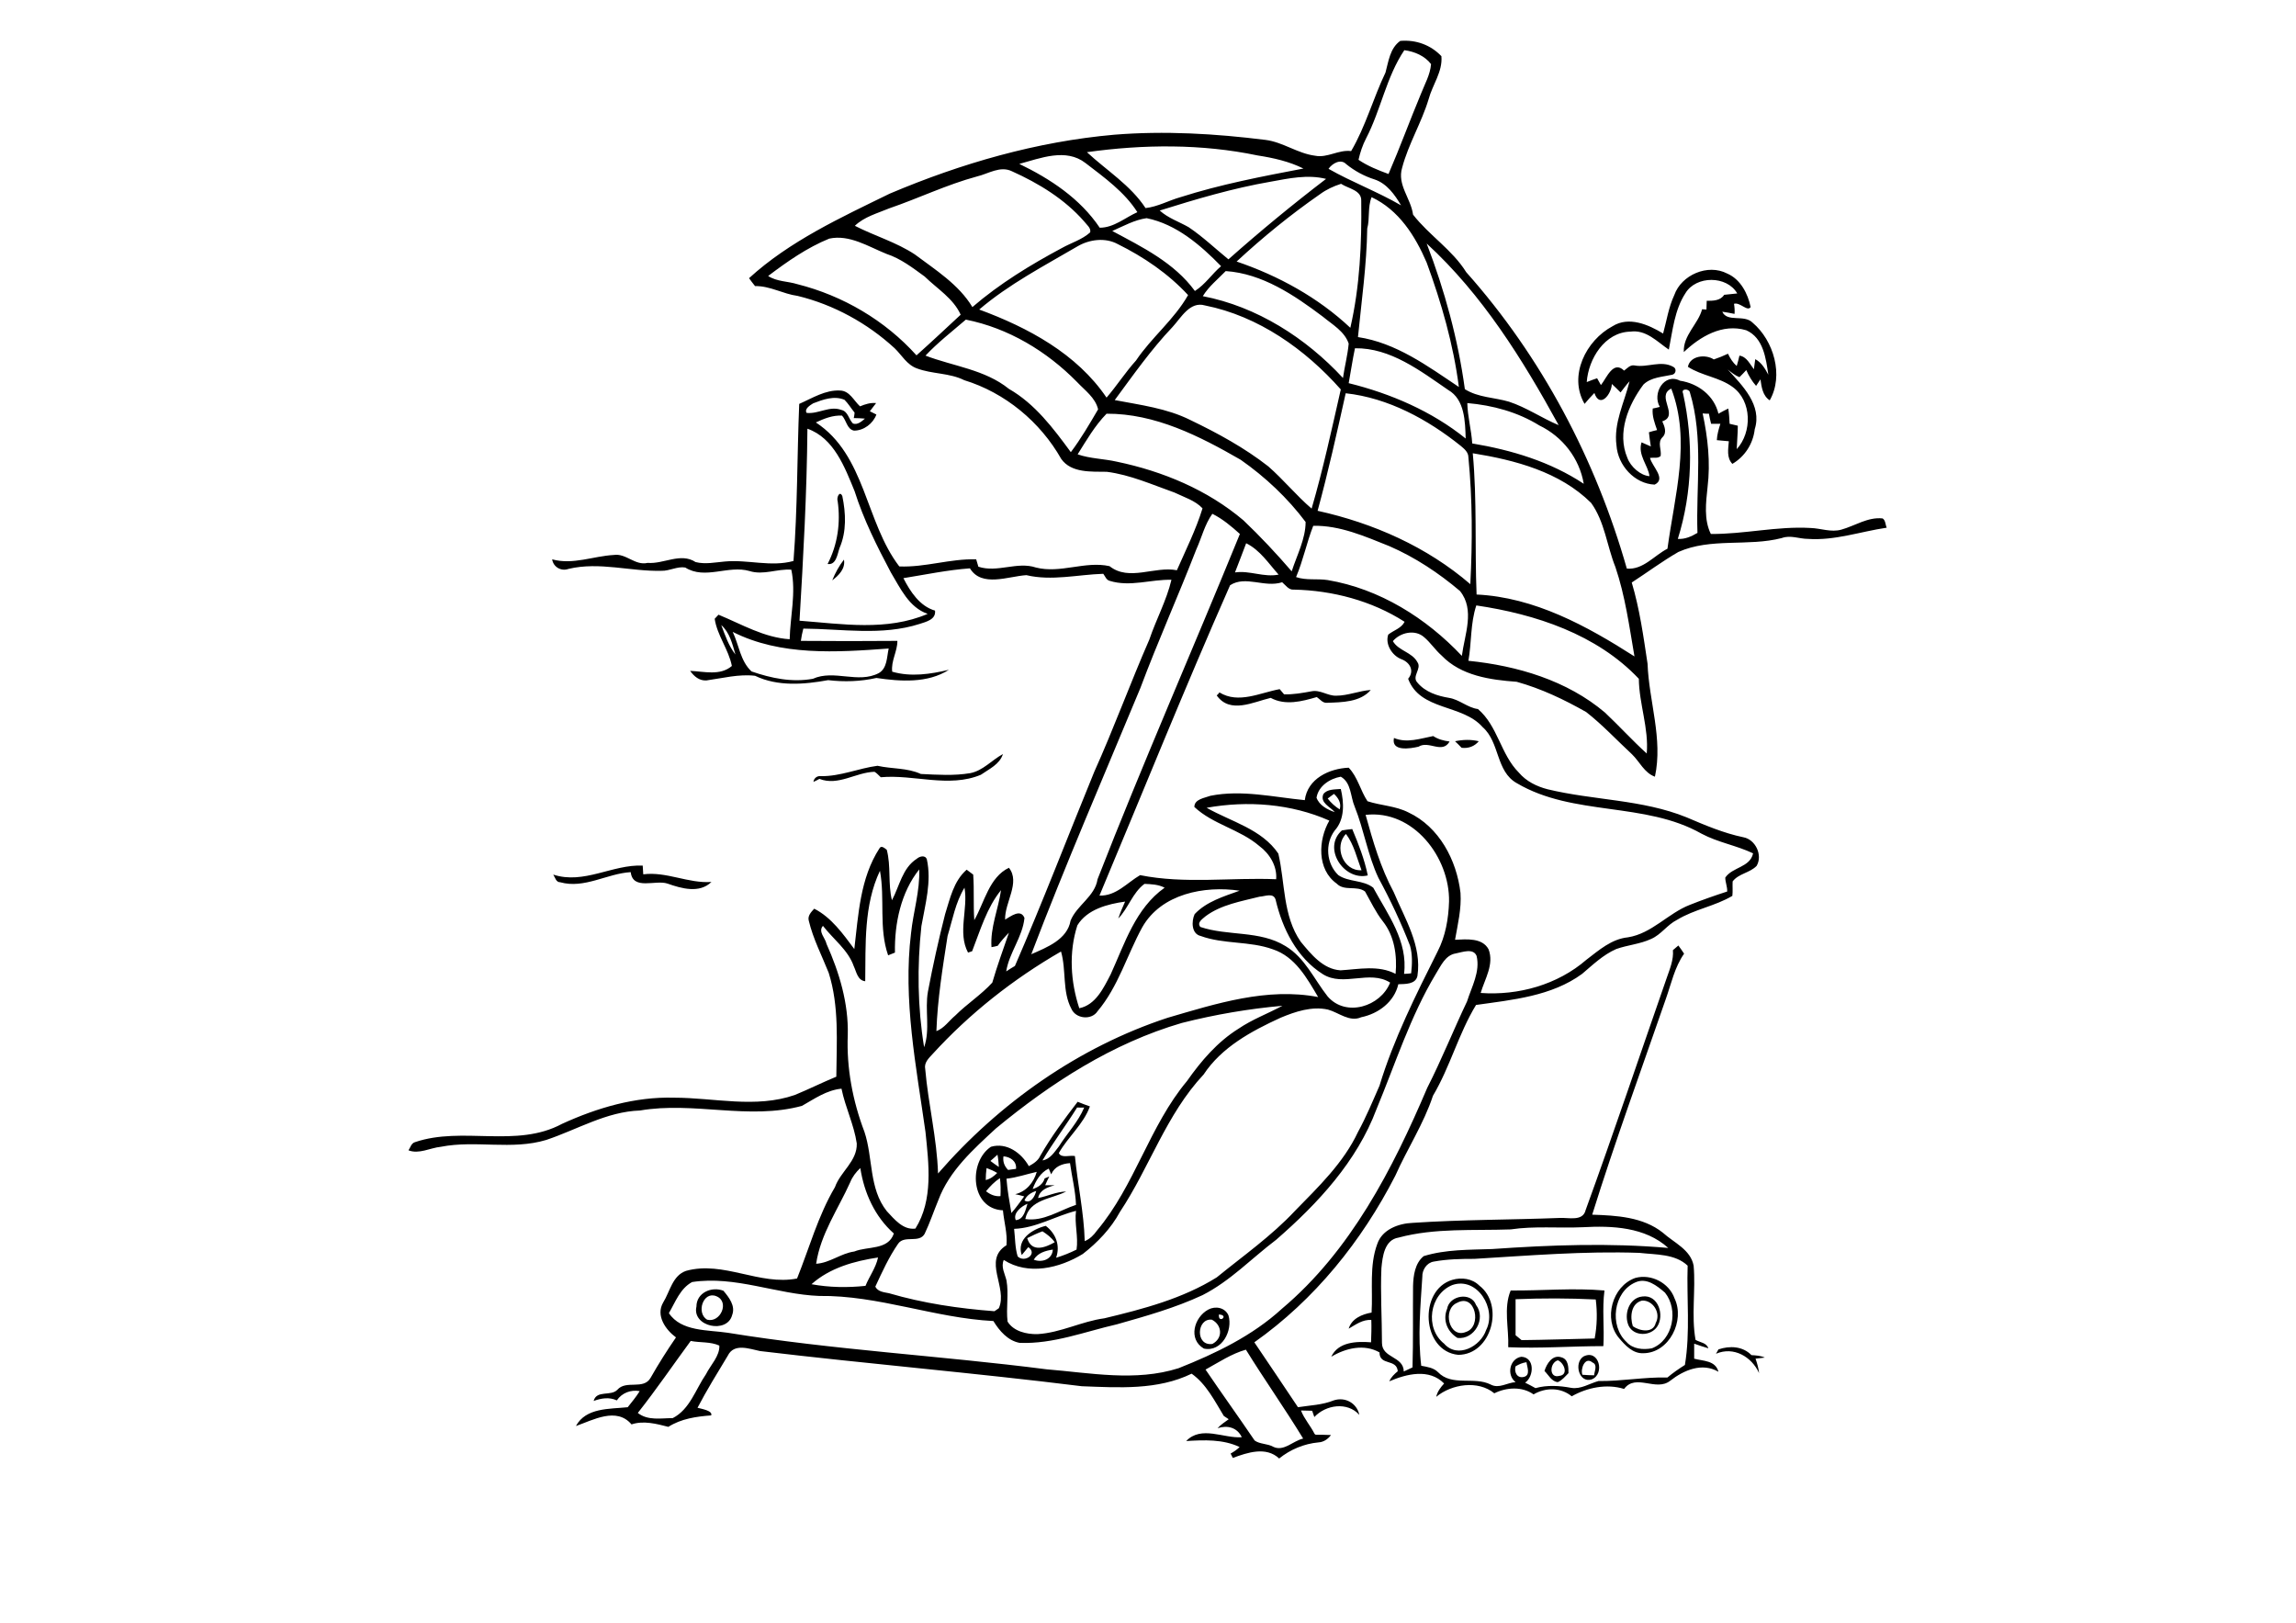 <?xml version="1.0" encoding="utf-8"?>
<!-- Generator: Adobe Illustrator 21.0.2, SVG Export Plug-In . SVG Version: 6.00 Build 0)  -->
<svg version="1.2" baseProfile="tiny" id="Layer_1" xmlns="http://www.w3.org/2000/svg" xmlns:xlink="http://www.w3.org/1999/xlink"
	 x="0px" y="0px" viewBox="0 0 842 595" overflow="scroll" xml:space="preserve">
<g>
	<path d="M580.3,504.1c1.4,0.1,2.9,0.2,4.3,0.2c0.1-1.5,1.4-3.9-0.6-4.7C581.3,497.3,579.5,501.9,580.3,504.1 M580.7,497.4
		c5.7-2.9,8,6.5,3,8.4C579,507.3,577.1,499.7,580.7,497.4 M571.9,504.5c3.4-0.4,1.7-4.8-0.6-5.7C568.2,499.7,568,505.6,571.9,504.5
		 M566.4,502.7c0.8-2.6,2.9-6.1,6.2-5c2.6,0.7,2.6,3.7,2.6,5.8c-1.2,1.2-2.3,2.6-3.9,3.3C569,506.6,567.9,504.2,566.4,502.7
		 M630.2,494.8c4.1-1.4,8.9-1.2,12.1,2.1c1.7,0.1,3.4,0.2,4.9,0.9c-0.9,0.1-2.6,0.3-3.4,0.4c0.6,1.7,1.1,3.5,1.3,5.3
		c-2.7-6-9.3-9.9-15.8-7.1C629.5,496,630,495.2,630.2,494.8 M444.6,492.8c4-2.1,3.6-7-0.2-8.9C438.8,483.3,438.3,493.7,444.6,492.8
		 M447,482C446.7,485.7,451,482.2,447,482 M443.1,480.2c2.6-1.4,6.1-0.8,7.4,2.1c1.7,5.5-2.4,13.6-9,12.2
		C435.6,491.1,437.9,483,443.1,480.2 M534.4,477.7c-5.6,2.3-3,13.3,3.2,10.7C543.6,486.5,541.1,474.1,534.4,477.7 M530.7,479.9
		c0.8-4.9,8.8-6.3,10.6-1.4c3.8,5-0.6,12.8-6.8,12.1C530.7,488.3,529,484,530.7,479.9 M602.2,476.9c-4.1,1-4.5,6-3.4,9.4
		c2.5,1.8,7.5,2.7,8.4-1.2C609.2,481.5,606.2,476.7,602.2,476.9 M602.3,475.4c5.9-0.8,8.2,7,5.4,11.1c-2.4,3.5-8.4,3.6-10.4-0.3
		C595.4,482.1,597.3,475.9,602.3,475.4 M555.8,476.4c0,4.4,0,8.8,0,13.2c0.7,0.6,1.5,1.2,2.2,1.8c8.9-0.1,17.9-0.4,26.8-0.6
		c0.9-4.7,1-9.6,0.4-14.3C575.4,476,565.6,476,555.8,476.4 M554,473.2c11.5,0.1,22.9-1,34.4,0c-0.9,6.8,0,13.6-0.4,20.4
		c-11.6,0-23.2,0.9-34.9,0.4C553.4,487.1,551.3,479.7,554,473.2 M259.3,483.9c4.9,1.3,8.4-6.6,3.4-8.6
		C257.9,473.3,255.2,481.4,259.3,483.9 M255.4,479.1c0-5.1,5.6-7.5,9.9-5.8c2,2.4,4.5,5.5,3.2,8.9
		C266.7,489.2,253.7,486.5,255.4,479.1 M532.6,471.2c-8.4,3.4-10.2,15.8-3,21.5c4.9,5.6,13.4,1,15.4-5
		C549,480,541.8,468,532.6,471.2 M532.6,469.3c3.4-1,7.3-0.5,9.9,2.1c9.3,7.1,4.5,25.3-7.7,25.4C521.3,495.5,520.1,473,532.6,469.3
		 M599.8,470.2c-8.2,3.5-9.7,16-3.3,21.9c2.3,2.6,6.1,2.9,9.3,2.3c7.8-3,9.8-14.2,4.8-20.4C607.6,471.4,603.8,468.4,599.8,470.2
		 M599.7,468.6c5.8-1.6,12.4,1.8,14.4,7.5c3.9,8.1-1.9,20-11.4,20.1c-3.9,0.2-6.7-2.9-9-5.6C587.9,483.7,591.2,471.6,599.7,468.6
		 M555.8,501c-0.6,2,0.5,4.5,3,3.9c2.6-0.6,1.2-3.7,1-5.4C558.3,499.7,557,500.3,555.8,501 M540.7,461.6c-5,0-10,0.1-14.9,1
		c-2.6,0.4-4.3,3.1-4.2,5.6c-0.7,10.9-1.7,21.8-0.4,32.6c2.1,0.4,4.5,0.7,6.1,2.3c5.1,5.4,13.3,1.5,19.4,4.6c3,1.6,6-0.7,9.1-0.9
		c-3.4-2.6-2.2-8.6,2.1-9.3c5,0.2,4.7,7.2,1.4,9.5c1.3,0.6,2.5,1.3,3.8,2c4.3-1.2,8.8-0.9,13.1-0.1c3.5,0.6,6.7-1.6,10-2.5
		c8.5,0.1,16.8-1.5,25.3-1.3c2-1.7,4.2-3.2,6.4-4.6c2-12.1,0.6-24.3,1-36.4c-4.6-4.4-11.7-4-17.7-4.7
		C581,458.7,560.8,460.4,540.7,461.6 M554,450.8c-13.7,0.5-27.7-0.6-41.1,3c-5.2,0.8-5.9,7-6.3,11.2c-0.4,9.1,0.2,18.3,0.2,27.4
		c0,5.7,7.9,4.8,8,10.5c1.1-0.5,2.1-1,3.2-1.5c0.3-9.9,0.1-19.9,0.2-29.8c0.1-3.9,0.7-8.4,3.9-11c8.1-2.5,16.7-2.3,25.1-2.6
		c21.5-1.5,43.1-2.3,64.6-0.4c-8.5-7.7-20.6-8.2-31.4-7.6C571.6,450.4,562.7,449.5,554,450.8 M613.5,348.4c0.5-0.4,1.5-1.3,2-1.7
		c0.7,1,1.5,2,2.1,3c-3.5,5-4.7,11-6.7,16.6c-9.1,26.3-18.7,52.5-27,79.1c8.9,0.3,18.6,0.8,25.9,6.6c4.1,3.7,10.2,6.2,11.3,12.1
		c0.8,9-0.9,18.2,0.7,27.2c1.7,1,4,1,4.7,3.1c-1.7-0.5-3.5-1.1-5.2-1.7c0,1.8,0,3.7,0,5.5c3.3,0.9,7.8,0.6,8.9,4.8
		c-6-3.5-12.7-0.6-17.7,3.3c-5.2,4.1-12.6-2.8-16.9,3c-6.4-2-13.6-0.5-19.2,2.7c-4-3.3-9.6-3.3-14-0.7c-4.2-3-10-2.6-14.4-0.4
		c-5.9-4.9-15.7-3.4-21.3,1.3c0.4-1.9,1.6-3.5,2.9-4.9c-5.5-5.6-13.8-3.5-20.1-0.8c0.6-1.5,1.9-2.7,3.1-3.7
		c-0.4-4.7-6.7-1.9-6.7-6.9c-5.6-3.2-12.4-1.6-17.7,1.6c2.6-5.5,9.3-5.7,14.6-5.3c0.1-2.7,0.2-5.4,0.1-8.2c-3.2-0.2-5.7,1.7-8.3,3.2
		c1.1-3.7,4.9-5.3,8.4-5.9c0.5-8.4-0.9-17.2,2.1-25.2c1.8-5.3,7.8-7.5,13-7.7c17.9-1.2,35.9-1.1,53.9-1.8c3.2-0.2,8.5,1.4,9.5-2.9
		c10.3-28.3,19.9-56.9,29.8-85.3C612.4,355.2,613.8,351.9,613.5,348.4 M202.9,320.7c11.2,3.7,21.7-3.8,32.8-3.3
		c0.1,1.1,0.1,2.1,0.2,3.2c8.5-1.1,16.5,3.4,25,2.8c-4.4,4.3-11,2.4-16.1,0.6c-4.4-1.5-12.7,2.6-13.5-4.2c-8.7,0.5-17,6.2-25.9,3.7
		C203.9,323.5,203.6,321.8,202.9,320.7 M493.6,305.8c-4.5,4.5-1.1,13.7,5.7,13.3C497.6,314.6,496.5,309.6,493.6,305.8 M492.1,304.5
		c1.3-0.2,2.5-0.4,3.8-0.5c2.3,5.5,4.5,11.1,5.7,17C492.9,323.1,484.8,311,492.1,304.5 M355.8,283.5c4.7-0.9,7.9-4.8,12-7
		c-1.2,3.8-5.1,5.5-8.1,7.6c-11.8,4.9-24.5-0.2-36.7,0.9c-0.8-0.7-1.4-1.5-2.3-2c-6.9,0.2-13.3,5.3-20.2,2.6
		c-0.7,0.4-1.5,0.8-2.2,1.1c0.2-1.4,1.4-2.3,2.8-2.1c7.1,0.1,13.8-2.9,20.7-3.8c5.3,1.2,10.9,0.7,15.9,3
		C343.8,284.1,349.9,284.5,355.8,283.5 M533.6,271.8c2.9-0.6,5.8-0.7,8.7,0c-1.6,1.9-3.8,2.7-6.3,2.4
		C535.3,273.4,534.4,272.6,533.6,271.8 M511.2,270.6c4.7,2,9.7,0.2,14.4-0.7c1.8,1.2,3.8,1.7,6,2c-2.7,4.7-7.6-0.5-11.4,1.9
		C517.2,274.5,510.1,275.7,511.2,270.6 M447.2,253.9c7,4.3,14.9,0.1,22.1-1.2c0.5,0.6,1.1,1.3,1.6,1.9c3.4,0.1,6.7-0.5,10-1.1
		c3.2-0.7,6,1.7,9.1,1.6c4.3,0,8.4-1.8,12.7-2.1c-3.9,4.5-10.5,4.5-16,4.7c-1.6,0.2-2.6-1.3-3.8-2.1c-5.5,1.6-11.5,3.2-16.9,0.3
		c-6.4,1.5-14.9,6-19.8-0.9C446.5,254.8,447,254.2,447.2,253.9 M305.2,212.8c1.1-2.7,2.5-5.3,4.3-7.6
		C310.1,208.5,307.6,211,305.2,212.8 M307.2,183.8c-0.5-1.3,0.7-4.1,1.7-1.9c1.3,6.3,1.6,13-1,19c-0.8,2.2-1.2,6.4-4.4,5.9
		C307.2,199.7,308.3,191.6,307.2,183.8 M442.1,502.2c5.9,8.7,12.1,17.3,18,26c1.9,1.4,4.7,1.1,6.8,2.3c3.9,1.9,7.3-2.2,11-3
		c-6.7-11-14.2-21.6-21-32.6C451.6,496.4,447,499.5,442.1,502.2 M253.3,491.7c-6.4,8.7-12.6,17.8-19.4,26.4
		c3.7,2.9,8.4,1.9,12.8,1.9c6.3-3.2,8.4-10.6,12.2-16.1c1.7-3.4,5.1-6.7,4.9-10.5C260.5,491.9,256.8,492.4,253.3,491.7 M297.6,470.9
		c6.5,1.2,13.2,1.3,19.8,0.6c1.4-3.5,3.8-6.6,4.6-10.4C313.3,462.4,304.3,464.9,297.6,470.9 M379.1,461.9c3,1.2,6.8-0.1,7-3.7
		C383.4,458.6,380.6,459.4,379.1,461.9 M376.7,454c1.6,5.4,6.6,3.5,10.1,1.5c-1.2-1.7-2.8-2.9-4.5-4
		C380.4,452.2,378.5,453.1,376.7,454 M371.9,450.6c0.4,3.4,0.3,6.8,1.3,10.1c2.5,2.5,7.5-0.9,3.9-3.4c-0.8,1-1.6,1.9-2.4,2.9
		c-2-5.8,3.9-9.5,8.8-10.7c3.7,2.8,5.4,7.2,3.8,11.7c2.6-0.8,5.1-1.8,7.5-3c0.7-4.7-0.8-9.5-0.2-14.2
		C387,445.9,380,450.3,371.9,450.6 M372.5,447.4c3-0.2,3.6-3.8,4.3-6C374.6,442.3,371.4,444.8,372.5,447.4 M375.7,440.2
		c2.3,1.4,3.9-1.7,4.3-3.5C378.1,437.3,376.4,438.4,375.7,440.2 M361.6,436.8c1.5,1.2,3.3,2,5.3,1.8c0.1-2.2,0.1-4.5-0.2-6.6
		C364.7,433.3,363.1,435,361.6,436.8 M369.1,432.2c0.3,4.2,1.1,8.4,1.8,12.6c1.7-1.9,3.2-4.1,4.7-6.1c-1.1-0.3-2.2-0.6-3.3-0.8
		c4.1-1,6.8-4.3,7.9-8.2C376.6,430.5,372.9,431.8,369.1,432.2 M361.8,428.3c-0.2,1.5-0.3,2.9-0.3,4.4c1.7-0.4,3-1.4,4.2-2.6
		C364.5,429.4,363.2,428.8,361.8,428.3 M311.8,433.5c-4.4,9.8-10.9,19-12.5,29.9c5-0.3,9-3.8,14-4.5c4.9-2,12.4-0.4,14.5-6.6
		c-7-6.2-10.9-14.9-12.3-24C313.9,429.8,312.6,431.5,311.8,433.5 M385.5,430.6c-0.3-0.7-0.6-1.4-0.9-2.1c-3,1.4-4.8,4.5-5.9,7.5
		c2-0.6,3.8-1.8,4.4-3.9c0.4-0.2,1.3-0.5,1.7-0.7c-0.4,0.8-1.2,2.4-1.5,3.2c1.2,0,2.4,0,3.5,0c-2.6,0.7-5.5,1.7-6.1,4.7
		c3.5-0.7,6.7-2.3,10.3-2.4c-5.3,2.8-13.5,2.8-15,10.1c6.7,1,12.5-3.2,18.6-5.2c-0.2-5.2-1.5-10.2-2.2-15.3
		C389.4,426.7,386.7,427.8,385.5,430.6 M368,424c-0.3,1.9,0.3,3.6,1.7,5c0.7-0.1,2.2-0.3,2.9-0.4C372.9,425.8,370.5,424.2,368,424
		 M363.2,425.7c1,0.8,2.1,1.5,3.1,2.2c-0.1-1.5-0.2-3-0.5-4.5C365,424.2,364.1,424.9,363.2,425.7 M395,406.1
		c-4.1,6.6-8.8,12.8-12.7,19.4c2.8-0.4,4.4-3.1,6-5.1c3-4.8,7.1-9,9.3-14.3C397,406.2,395.7,406.1,395,406.1 M433.4,375.1
		c-25.4,7.4-48,22-68.2,38.7c-8.2,7.6-17.1,15.5-21.1,26.3c-1.7,4.1-3.1,8.3-5,12.3c-2,3.6-7.4,0.4-9.7,3.6
		c-3.4,4.9-5.9,10.4-8.4,15.8c1,1.9,3.1,2,5,2.4c12.6,3.7,25.6,5.6,38.7,6.6c0.4-0.3,1.2-0.8,1.6-1.1c3.4-7.6-6.1-17.6,2.8-23.1
		c0.4-4.3-0.9-8.5-1.3-12.8c-11.9-0.5-12.8-17.7-4.4-23.3c5.8-1.7,11.2,2.3,13.9,7.1c1.7-0.9,3.4-2,4.2-3.8c4-7,8.8-13.4,13.7-19.8
		c1.5,0.6,3,1.2,4.5,1.7c-2.4,6.6-8,11.1-11.4,17.1c0.9,2,4,0.7,5.9,1.1c1,10.4,3.3,20.7,3.6,31.2c1.9-0.8,3.3-2.2,4.5-3.9
		c13.9-16.5,19.2-38.3,33-54.8c5.2-7.4,11.2-14.4,18.9-19.2c5-3.4,10.7-5.5,16.1-8.4C458,369.9,445.6,372,433.4,375.1 M533.9,349.6
		c-3.9,0.6-5.5,4.6-7.4,7.6c-9.3,15.5-14.8,32.9-21.7,49.5c-7.2,19.2-21.5,34.6-36.8,47.9c-9,6.8-16.8,15.1-27,20.3
		c-10.1,4.7-20.8,7.7-31.4,10.7c-11.8,2.7-23.4,7.3-35.7,6.8c-4.3-0.8-7.4-4.4-9.6-8c-21.6-1.1-42.2-9.5-63.9-9.2
		c-15.6-0.6-30.8-7.5-46.6-5.1c-4.4,2.4-6.1,7.3-8.5,11.4c4.5,6.8,14.3,6.1,21.6,7.2c38.7,6.3,78,8.4,116.9,13.4
		c16,1.3,32.6,4.6,48.4-0.4c13.6-5.4,27.1-11.9,37.9-21.8c25.2-21.2,40.6-51.2,53.3-81c5.3-10.4,9.6-21.2,14.6-31.7
		c1.7-5.4,4.9-10.9,3.5-16.7C540.3,347.6,536.4,349.1,533.9,349.6 M461.9,328.8c-6.7,1.7-14,2.9-19.7,7.1c-1.1,1-3.4,2.3-2,4
		c10.1,3.4,21.8,1.2,31.2,7c7.2,4.3,10.5,12.2,15.5,18.5c6.7,7.7,19.4,3.7,22.9-5.1c-7.6-4.8-17.1,1.7-24.7-3.1
		c-9.5-6-14.8-16.6-17.3-27.3C467,327.2,463.9,328.7,461.9,328.8 M418.9,340c-5.6,10.2-8.8,21.8-16.4,30.8c-2.2,3.4-8,2.8-9.6-0.9
		c-3.4-6.4-1.8-14.1-3.8-21c-17.5,10.1-33.5,22.7-47.1,37.6c-1.4,1.5-3.2,3.2-2.7,5.5c1.1,12.8,4.3,25.4,4.7,38.3
		c22.4-25.8,51.6-46.4,84.2-57.1c17.8-5.2,36.5-11.2,55.2-7.6c-4.1-6.9-8.4-14.8-16.6-17.5c-8.5-3.1-18-1.8-26.5-4.9
		c-3.4-0.8-3.4-5.4-2.2-8c4.3-4.6,10.7-6.5,16.5-8.6C441.7,324.7,425.9,327.7,418.9,340 M347.5,343.2c-1.8,11.6-3.7,23.2-4.1,34.9
		c2.9-1.1,4.6-3.8,6.9-5.7c4.3-4.3,9.5-7.6,13.6-12.1c1.8-6.2,4-12.2,6.1-18.3c-1.5,1.5-2.9,3.1-4.1,4.8c-0.8,0.2-1.5,0.4-2.3,0.5
		c-0.5-7.2,2.5-13.9,3.5-20.9c-5.2,6.4-7.6,14.7-10.6,22.4c-0.4,0.1-1.2,0.4-1.5,0.5c-3.9-7.3,0.1-16-1.3-23.8
		C350.4,330.9,349.3,337.3,347.5,343.2 M419.7,324.1c-4.4,3.3-5.9,8.9-9.6,12.7c0.7-2.1,1.6-4.2,2.5-6.2c-6.4,0.9-13.9,2.8-17.5,8.7
		c-3.2,9.9-2.5,20.7,0.7,30.4c6-1.2,8.9-7.4,11.5-12.4c5.2-11.4,9.1-24.2,19.8-31.8C424.8,324.3,422.2,324.2,419.7,324.1
		 M317.3,359.8c-2.8-0.3-3.2-3.4-4.2-5.5c-2.1-6-7.5-9.9-11.3-14.8c-1.9,2.1,0.9,4.5,1.3,6.6c4.7,10.5,8.1,21.8,7.8,33.4
		c-0.5,12.1,1.8,24.2,6.1,35.5c3.2,9.5,1.6,20.8,8.2,29.1c2.8,3,6,7,10.5,6.4c6.6-10.5,4.9-23.7,3.7-35.4
		c-3.4-24.1-8.3-48.4-5.3-72.9c0.8-7.8,3.3-15.5,3-23.4c-6.7,8.4-9.1,19.8-8.9,30.5c-0.8,0.3-1.7,0.7-2.5,1c-3.5-10-1.1-20.8-3-31
		C316.7,332,317.5,346.3,317.3,359.8 M500.8,298.8c2.7,9.7,5.5,19.4,10.3,28.3c4.1,9.8,10.4,19.7,8.7,30.8c-0.7,3.1-4.5,2.9-7,3
		c-1.5,6.5-7.3,10.8-13.6,12.1c-4.3,1.9-8.2-1.7-12.2-2.8c-5.9-1.3-11.9,0.7-17.4,3c-10.7,4.9-21.6,10.8-28.2,20.8
		c-13.7,14.6-19.8,34-30.7,50.4c-3.3,6.1-8.2,11.2-13.6,15.4c-8.5,5.2-20,8-29,2.2c-1.1,2.6,0.4,5,1,7.5c0.9,5-0.2,10.1,0.4,15.1
		c2.2,3.6,7,4.7,11,4.6c8.5-0.5,16.2-4.7,24.5-5.8c14.2-3.4,28.7-7.2,41.2-15c9.7-7.9,20.1-15.2,28.7-24.4
		c8.6-8.8,17.8-17.6,23.1-28.9c3-5.5,5.4-11.3,7.9-17c5.2-17.1,13.3-33.2,21.3-49.2c2.9-5.6,4-12,4.2-18.3
		C531.7,314.4,518.3,296.8,500.8,298.8 M442.5,296.2c9,5.1,20.2,7.8,26.3,16.8c2.5,10.7,1.6,22.8,8.2,32.3
		c3.8,4.6,8.2,10.1,14.6,10.5c6.7-0.4,13.9-2,20.2,1.3c0.6-6.7-0.4-13.9-4.7-19.3c-2.6-3.3-4.4-7.2-6.5-10.9c-3-2.3-7.6,0-10.4-2.9
		c-7.3-5.2-6.8-16-2.7-23.1C473.5,294.7,457.5,293.5,442.5,296.2 M486.9,292.8c1.2,1.6,2.7,2.9,4.4,4c0.7-2.3-0.5-4.2-2.1-5.7
		C488.5,291.6,487.7,292.2,486.9,292.8 M482.8,292.5c1,2.8,4,4.4,6.7,5.3c-1.7-2-5.5-3.4-4.2-6.6c1.4-1.9,4.2-1.7,6.4-1.9
		c1.2,5,1.5,11.1-2.2,15.2c-3.7,4.9-3.1,12.2,1.3,16.4c3.8,2.6,9.1,1.7,12.8,4.6c5.3,9.8,12.8,19.6,11.3,31.6c0.6,0,1.9-0.1,2.6-0.2
		c0.4-3.4,0.5-6.9-0.4-10.1c-3.3-8.5-7.2-16.8-11.6-24.9c-3.9-8.3-5.3-17.6-8.7-26.1c-1.6-3.7-1.2-8.8-5.1-11
		C487.7,285.5,483.5,288.2,482.8,292.5 M268.7,231.7c2.3,4.8,2.8,10.7,6.9,14.5c7.2,2.5,14.9,4.1,22.5,2.7
		c7.8-3.5,16.6,1.9,24.2-2.1c3.1-1.8,2.9-5.9,3.6-9C306.8,239.2,286.3,240.6,268.7,231.7 M264.5,229.2c1.4,3.7,2.7,7.6,5.2,10.8
		C268.6,236.2,267.6,231.9,264.5,229.2 M541.4,222c-2.2,6.6-1.7,13.6-2.9,20.3c17.9,1.8,36.2,7.2,50.1,19c5.2,4.9,10,10.2,15.3,15
		c0.8-9.2-2.8-18.2-2.9-27.4C585.6,232.6,563.1,225.2,541.4,222 M451.1,214.6c-16.6,37.6-32,75.9-47.9,113.8
		c6.1,0.2,10.1-4.7,14.9-7.5c16.4,3.3,33.3,0.8,49.9,1.5c0.4-4.8-2.4-9.4-6.2-12.2c-7.1-6.1-17-7.9-23.8-14.3c0-2.9,3.8-3.3,5.9-4.1
		c11.5-2.3,23.2,0.5,34.6,1.6c1-7.9,9-11.6,16.1-11.9c3.3,3.4,4.3,8.4,6.9,12.3c4.9,1.6,10.3,1.7,15,4.1
		c11.3,5.3,17.7,17.5,19.1,29.5c0.4,5.8-1,11.5-2,17.2c4.2-0.2,10-0.8,12.3,3.5c2.1,5.5-1.4,10.9-2.9,16c13.8,1,28.2-3,38.8-12.2
		c4.6-3.5,9.2-7.6,15.2-8.2c8.8-1.4,14.7-8.8,22.7-11.9c4.5-1.8,9.1-3.4,13.7-4.9c0.1-1.7-0.7-3.4-0.7-5.1c2.6-3.9,9.1-3.7,10.2-8.9
		c-6.1-2.9-12.9-4-18.9-7.2c-20.8-11.8-47-6.3-67.7-18.5c-7.8-4.3-6.2-15-12.6-20.6c-7.5-8.5-22.9-5.9-27.3-17.7
		c2.4-2.9,0.7-6-2.5-7.2c-3.4-1.3-6-5.5-4.8-9c2-1.6,4.8-2.3,6-4.7c-12-7.7-26.4-11.5-40.6-11.8c-1.9,0.2-3-1.6-4.3-2.7
		C463.7,215.6,456.8,210.9,451.1,214.6 M457,199.2c-1.4,3.6-2.7,7.2-4.1,10.7c5.4-0.8,10.6,1.9,16,0.8
		C465.2,206.6,462.1,201.7,457,199.2 M475.3,211.6c3.7,1.3,7.8,0.5,11.6,1.1c19,3.2,36.1,13.9,49.2,27.8c1-7.8,4.9-16.9-0.7-23.8
		c-7.8-6.6-16.4-12.3-25.8-16.4c-9-3.6-18.2-7.7-28-7.5C479.2,198.9,477.9,205.5,475.3,211.6 M444.6,188.4
		c-2.8,3.9-3.9,8.7-5.9,13.1c-6.6,17-14.1,33.7-20.5,50.8c-13.5,32.5-27.5,64.8-40,97.6c5.7-2.5,13.2-5.4,14.4-12.3
		c2.3-5.7,8.9-8.8,9.9-15.2c16.6-42.6,35-84.4,52.2-126.6C451.6,193,448.4,190.3,444.6,188.4 M541.5,218c21.2,1,40.4,11.5,57.9,22.7
		c-1.9-11-3.4-22.2-7-32.8c-3.1-7.7-3.9-16.6-8.9-23.5c-11.5-11.4-27.9-15.7-43.4-18.2C541.7,183.4,540.8,200.7,541.5,218
		 M296.1,157.2c-0.2,23.5-1.5,46.9-2.9,70.4c15.7,1.2,32,3.9,47-2.5c-6.9-2.4-10-9.4-13.5-15.2c-5.1-9.6-10-19.4-13.3-29.8
		C309.8,171.3,305.8,160.6,296.1,157.2 M405.8,151.7c-4.3,4.4-7.4,9.8-10.6,14.9c4.6,1.6,9.6,1.6,14.4,2.7
		c16.8,3.5,33.2,10.3,46.4,21.5c6.2,5.9,12.1,12.2,17.7,18.7c1.9-5.9,5.1-11.9,5.1-18.1c-6.6-8.8-14.8-16.5-23.8-22.8
		C439.9,159.9,423.6,151.6,405.8,151.7 M538.1,147.8c0.1,5,1.5,9.8,1.8,14.8c14.4,2.4,28.7,6.7,40.9,14.8
		c-1.6-9.4-7.8-17.3-16.3-21.4C556.6,151.1,547.4,148.6,538.1,147.8 M298.2,147.9c-1.1,0.7-3.3,2-2.4,3.5c4.3,0.5,8.4-2.7,12.7-1.1
		c2.5,0.5,2.7,3.4,4.3,5c1.7,0.6,3.2-0.8,4.4-1.8c-1.4-0.1-2.7-0.2-4.1-0.2c0.1-0.5,0.3-1.5,0.3-2c-1.3-1.6-2.3-3.3-3.7-4.7
		C305.9,145,301.8,146.5,298.2,147.9 M493.5,144.2c-3.2,14.4-6.4,28.8-10.3,43.1c20.4,4.5,40.1,13.2,56,26.9
		c0.8-15.5,0.8-31.1-0.7-46.5c0-1.9-1.5-3.1-2.8-4.2C523.6,153.8,509.1,145.9,493.5,144.2 M617.2,144.2c3.9,17.6,3.5,36.2-1.9,53.4
		c2.6,0.2,5-0.9,7.2-2.2c-0.6-16.8,2.3-34.9-2.8-51.6C619.4,142.5,616.4,142.4,617.2,144.2 M496.9,127.7c-0.9,4.2-1.5,8.5-2.3,12.8
		c15.4,3.8,30.5,10.3,42.9,20.3c-0.2-6.2-0.3-14.3-6.4-17.8C520.9,136,509.9,127.5,496.9,127.7 M339.4,130.4
		c10.2,3.9,21.8,5.1,30.6,12.2c9.6,5.5,16.3,14.5,22.7,23.2c3.7-4.9,6.9-10.4,10-15.7c-1-4.3-4.9-7-7.7-10
		c-11.1-11.3-25.2-19.8-40.8-22.9C349.1,121.6,343.9,125.6,339.4,130.4 M430,119.9c-7.9,8.3-14.4,17.6-21.2,26.8
		c9.4,1.8,19.1,3,27.7,7.3c10,4.8,19.9,10.2,28.6,17c5.6,4.9,10.3,10.7,15.9,15.5c4.2-14.4,7.4-29.2,10.7-43.7
		c-13-14.7-30.2-26.9-49.8-30.8C436.4,110.4,433.2,116.4,430,119.9 M618.1,107.5c-4,6.1-4.7,13.7-6.1,20.7
		c-4.3-2.9-8.3-7.4-14.1-6.6c-9.4,0.2-15.4,10-16,18.5c1.3-0.5,2.5-1,3.8-1.4c0.3,0.6,1,1.8,1.4,2.5c2.1-2.6,4.5-9.2,8.5-5.3
		c1.1-0.8,2.2-2.2,3.8-1.9c4.7,0.9,9.7-2,14.2,0.5c1.3,0.6,1.1,2.5-0.3,2.9c-3.6,0.8-7.8,0.9-10.6,3.6c-5.6,7.5-9.8,17.7-5.9,26.9
		c1.2,3.3,4.9,6.5,8.1,6.7c-0.4-3.8-4.4-7.8-2.9-12.4c1.1,0.5,2.2,1,3.4,1.5c-0.3-1.7-0.5-3.5-0.7-5.2c1-0.3,2-0.6,3-0.8
		c-0.9-2.6-1.9-5.2-1.6-7.9c0.6-0.1,1.9-0.4,2.6-0.6c-2.9-4.9,1.6-12.6,7.4-9.6c6.6,1,12.5,5.4,14.1,12.1c1.2-0.7,2.4-1.3,3.6-1.9
		c0.3,1.9,0.4,3.7,0.5,5.6c1,0.2,2,0.5,3,0.7c0,2.9-0.3,5.7-0.4,8.6c5.7-6.2,5.6-17.7-1.5-22.8c-4.9-3.6-11.3-4.1-16.4-7.4
		c0.8-4.1,6.5-4.7,9.5-2.7c1.8-0.6,3.5-1.3,5.2-2.1c0.8,1.7,1.8,3.3,3.2,4.5c0.4-1.3,0.7-2.5,1-3.8c2.7,0.4,3.8,3.1,5.3,5
		c0.1-0.9,0.4-2.8,0.5-3.7c2.3,1.2,3.6,3.5,4.8,5.7c-0.9-6-1.8-13.5-8.1-16.3c-8.7-2.6-16.9,2.3-22.9,8c-0.3-6.2,5.3-10.3,6.7-15.7
		c0.4,0,1.2,0.1,1.6,0.1c0-1.1,0.1-2.2,0.1-3.2c2.3,0,5,0,6.4-2.2c1.6-0.2,3.2-0.3,4.8-0.5C633.3,101,622,101,618.1,107.5
		 M441.1,108.6c19.8,3.8,37.8,15.3,51.4,30c0.6-4.2,1.7-8.3,2.1-12.6c-1.5-4.5-6-7-9.5-9.9c-10.5-7.9-22.2-15.8-35.6-16.7
		C446.6,102.4,443.3,105,441.1,108.6 M523.2,89.3c6.6,17.2,11.5,35.1,14,53.4c4.9,3.1,10.8,3,16.2,4.6c6.4,2.1,12,6,18.2,8.6
		C558.4,131.8,543.6,108,523.2,89.3 M395.2,90.3c-12.3,7.2-25.2,13.9-36.1,23.2c17.9,6.6,35.8,16.2,46.7,32.3
		c3.8-4.4,6.9-9.3,10.8-13.6c5.7-8.5,14-15,19.1-24c-7.3-7.9-16.3-14-25.8-18.7C405.3,87,399.5,87.8,395.2,90.3 M304.1,87.5
		c-8.1,3.3-15.4,8.4-22.4,13.7c3.2,2.1,7.2,1.9,10.7,3c16.7,4.2,32.2,13.3,43.7,26.1c5.5-4.9,10.8-9.9,16.2-14.9
		c-2.7-6-8.6-9.5-13.2-14c-4.4-3.2-8.8-6.6-14-8.3C318.4,90.4,311.5,85.9,304.1,87.5 M407.9,84.7c11,5.9,22.7,11.6,30.3,22
		c3.8-2.4,6.2-6.2,9.6-9.1c-7.5-7.7-16.4-15.4-27.3-17.6C416.1,80.6,412,82.9,407.9,84.7 M501.4,83.8c-0.2,13.3-2.1,26.6-3.4,39.8
		c14,2.1,25.5,10.6,37,18.3c-2-15.6-6.4-30.9-11.8-45.6C519,86.5,513,77,503,72.3C501.5,76,502.4,80.1,501.4,83.8 M491.8,67.4
		c-2.8,0.9-5.4,2.1-7.7,3.8c-10.8,7.5-21,15.8-30.6,24.7c15.3,5.2,29.9,13.2,41.7,24.3c3.5-15.2,4.2-30.9,4-46.5
		C499.4,69.7,494.5,69.2,491.8,67.4 M466.1,66.6c-13.9,2.4-27.4,6.4-40.8,10.6c3.1,2.8,7.1,4.1,10.6,6.1c5.2,3.5,9.7,7.8,14.6,11.8
		C462.1,84.8,474,75,486.3,65.6C479.6,63.9,472.7,65.4,466.1,66.6 M358.3,64.7c-11.1,3-21.4,8-32.2,11.7c-4.3,1.8-9.2,3.1-12.6,6.4
		c7.2,3.7,15.2,6,22,10.5c7.6,5.7,16.1,11,21.1,19.3c10-8.6,21.3-15.5,32.9-21.7c3.4-1.9,7.3-3,10.3-5.7c0.4-1.6-1.4-2.9-2.3-4.1
		c-7.1-8.1-16.6-13.9-26.4-18.3C366.8,60.7,362.5,63.7,358.3,64.7 M487.2,61.9c8.6,4.9,18,8.4,26.6,13.4c-2.3-3.9-5.2-8-9.7-9.5
		c-3.8-1.2-7.3-3.1-10.4-5.6C491.7,58.1,488.6,59.9,487.2,61.9 M373.8,60.1c11.4,5.5,22.3,12.7,29.5,23.4c5.2,0,9.3-3.7,13.8-5.7
		c-4.7-7.4-12.1-12.7-19-18C390.9,54.2,381.6,58,373.8,60.1 M398.6,55.8c7.2,6.7,16,12.1,21.5,20.5c4.5-0.5,8.5-2.8,12.8-4
		c14.7-4.7,29.9-7.6,45.1-10.5c-5.2-2.6-11-3.9-16.8-4.8C440.6,52.7,419.3,52.9,398.6,55.8 M515,18.4c-6.6,9.8-8.6,21.9-14,32.3
		c-1.3,2.5-2.2,5.2-2.8,7.9c3.4,2.3,7.2,3.8,11,5.2c4.2-9.7,7.8-19.6,11.9-29.4c1.4-3.6,3.4-7,3.7-10.9
		C522.5,20.5,518.8,18.9,515,18.4 M513.5,15c5.8-0.5,11.2,1.5,15.1,5.6c0.5,5.7-3.3,10.5-4.7,15.8c-2.6,8.6-7.4,16.4-9.7,25.1
		c-1.9,6.3,3.2,11.2,4,17.2c5.9,7.6,14.4,12.9,19.5,21.1c27.7,31.1,47.5,68.7,58.9,108.7c6,0.5,10-4.8,14.9-7.3
		c2.6-19.4,8.7-39.6,1.4-58.7c-5.8,2.7,3.1,9.9-3.3,12c0.8,1.8,1.8,4.1,0.1,5.8c-2,1.9-0.3,4.6-0.7,6.9c-1,1-2.6,0.5-3.9,0.7
		c0.7,3.1,6.1,7.7,1.7,9.8c-7.4-0.3-13.5-7.1-14-14.4c-1.1-8.2,2.9-15.7,4.8-23.5c-1.2,1.3-2.2,2.7-3.3,4.1
		c-1.1-1.1-2.1-2.1-3.2-3.1c-0.1,3.7-4.4,9.2-6.4,3.3c-1.3,1.3-2.5,2.7-3.6,4c-6-10.3,0.5-23.3,10.3-28.5c5.9-3.7,13.1-0.6,18.5,2.7
		c1.3-4.7,2-9.6,4.1-14.1c2.6-7.4,12.3-11.6,19.4-7.9c4.9,2.1,7.6,7.4,8.6,12.3c-1.2,1.8-3.9-1.9-6.1-1.2c0.2,1.2,0.3,2.5,0.2,3.7
		c-1.5-0.3-3-0.6-4.5-0.8c1.8,4,8,0.9,11.1,4c7.8,6.6,11.5,19.4,6.3,28.5c-2.6-1.7-3-4.9-3.4-7.7c-0.5,0.8-1.1,1.6-1.6,2.4
		c-1.5-1.7-2.7-3.7-3.6-5.8c-0.8,0.9-1.7,1.8-2.5,2.6c-1.6-0.6-2.9-1.7-4.3-2.8c5.4,5.9,12.7,13.1,9.9,21.9
		c-0.6,5.3-3.6,10-8.2,12.7c-2.2-2.3-1.5-5.5-1.3-8.3c-1.5-0.1-2.9-0.3-4.4-0.4c0.1-2.1,0.7-4.1,1.3-6c-1.1,0-2.3,0-3.4,0
		c-0.3-1.2-0.6-2.5-0.8-3.7c-0.6,0-1.7,0-2.3-0.1c1.9,8.9,2.9,18,1.8,27c-0.6,5.7-1.4,11.9,1.2,17.2c12.2,0.1,24.3-2.9,36.5-2.2
		c3.8,0.1,7.6,1.7,11.4,0.6c5-1.4,9.7-4.7,15.1-4.1c1.1,0.7,1,2.3,1.5,3.4c-9.6,1.4-19,4.8-28.9,4.1c-3.2,0-6.4-1.5-9.6-0.3
		c-12.4,3.2-26-0.2-37.9,5.1c-5.9,3.4-11.4,7.5-17.1,11.2c2.9,9.7,4.3,19.8,5.8,29.8c0.5,13.8,5.7,27.5,2.7,41.4
		c-3.9-1.4-5.6-5.5-8.4-8.2c-5.6-5.2-10.8-10.8-16.8-15.5c-8.1-4.6-16.5-8.6-25.5-11.1c-9.7-0.7-20.4-2.2-27.5-9.6
		c-2.4-2.1-4.1-4.8-6.5-6.8c-3.3-2.9-8.7-1.7-11.4,1.5c2.1,3.6,7,4,9,7.7c1.7,2.4-2.2,5.2,0,7.5c2.9,3.5,7.4,4.9,11.6,5.6
		c3.8,0.6,6.8,3.6,10.6,4.1c7.3,6.2,8.3,16.6,15,23.3c2.7,3.2,6.6,5.1,10.5,6.1c16.9,4.1,34.7,3.7,51,10.3
		c6.8,2.9,13.6,5.8,20.8,7.3c4.5,0.8,7.2,6.6,4.9,10.5c-2.5,2.6-6.6,2.8-8.8,5.7c-0.1,1.7,0.1,3.5-0.1,5.3
		c-6.4,3.8-13.9,4.9-20.3,8.8c-3.6,1.8-5.8,5.4-9.5,7c-4.1,1.9-8.6,2.2-12.8,3.7c-4.8,2.1-8.6,5.8-12.5,9.1
		c-11.2,8.2-25.5,9.5-38.9,11.4c-6.4,10.5-9.5,22.7-15.8,33.3c-3.4,10.3-9.4,19.4-13.8,29.3c-12.3,24-29.6,45.5-51.7,61.1
		c5.3,7.9,10.7,15.8,16,23.8c4.4-0.7,8.9-0.8,13.1-2.5c4.2-1.4,8.5,1,9.4,5.3c-4.4-4.9-12.3-3.7-16.5,0.8c-0.2-0.6-0.6-1.8-0.8-2.3
		c-1.4,0-2.7-0.1-4.1-0.1c1.2,3.1,3.5,5.6,5,8.6l0.4,0.3c1.9,0,3.7,0,5.6,0.1c-1.1,1.5-2.7,2.6-4.6,2.7c-5.3,0.5-10.3,2.6-14.4,5.9
		c-4.8-4.5-11.6-2.2-17-0.2c-0.2-0.4-0.6-1.2-0.8-1.6c1.2-0.7,2.3-1.4,3.3-2.4c-6.1-2.9-13-2.6-19.6-2.2c5.6-5.8,13.7-0.9,20.4-1.4
		c-1.7-3.6-5.3-4.5-8.9-3.3c1.2-1.3,2.7-2.3,4.1-3.3c-0.5-0.3-1.4-0.9-1.8-1.2c-3.3-5.4-6.4-11.7-11.8-15.5
		c-12.5,6.1-26.8,5.1-40.3,4.6c-39.3-4.9-78.7-8.2-118-12.9c-3.9-0.8-9.5-3-11.8,1.7c-3.8,6.3-7.7,12.6-11.1,19.1
		c1.5,0.4,5.7,1.1,5,2.8c-5.4,0.4-11,1.2-15.7,4.2c-4.3-1.1-9.1-2.4-13.5-0.9c-5.5-6.5-14.1-1.6-20.4,0.6c3.7-6.8,12.3-6.2,19-6.9
		c1.5-1.9,3.1-3.8,4.4-5.9c-3.2-0.6-6.5,0.6-8.4,3.4c-2.8-1.3-5.7-0.8-8.5,0.2c1.1-4.1,6.3-1.6,8.7-4.1c3.2-3.7,9.6,0.2,12.2-4.4
		c2.9-5.1,6-10,9.3-14.8c-3.8-2.8-7.5-8-4.7-12.8c2.5-4,3.4-9.9,8.4-11.6c13.7-3.8,27,5.5,40.7,2.8c4.5-11.2,7.7-23,13.9-33.5
		c2-5.7,8.2-9.5,8-16c-1-6.9-4.2-13.2-5.6-20.1c-5.4,0.5-9.9,3.7-14.5,6.3c-19.5,5.3-39.7-1.7-59.4,1.7c-12.3,0.4-23,7-34.4,10.8
		c-12.6,3.8-25.9,0-38.6,2.5c-4,0.4-8,2.8-11.9,1.3c0.7-1,1-2.6,2.4-3c17.4-5.9,37.2,2.3,53.9-6.7c12.9-5.9,26.8-10,41.1-9.6
		c14.7,0,29.9,4,44.3-1c5.1-2.1,10.1-4.6,15.2-6.7c0.1-12.7,1.1-25.8-2.8-38.1c-2.5-6.3-5.7-12.4-7.3-19.1c-0.5-1.8,0.9-3.2,2-4.4
		c6.3,3.2,10.6,9.3,14.7,14.8c1.5-12.6,2.1-25.9,9.2-36.9c0.7-1.3,2,0,2.7,0.5c1.6,6,0.4,12.4,1.9,18.5c2.8-5.2,3.8-11.8,9.1-15.2
		c1-0.9,3.1-1.5,3.7,0.2c1.8,8.2-0.6,16.5-2,24.5c-1.6,14.8-1.4,29.8,1,44.4c2.3-6.5,0.2-13.7,1.4-20.4c1.8-9.5,3.9-19,6.3-28.4
		c1.8-5.7,3.1-12.1,7.9-16.3c0.8,0.6,1.6,1.2,2.4,1.8c0.4,5.6,0,11.1,0.4,16.7c3.7-6.5,5.5-15.8,12.7-19.2c4.3,5.4-1.6,12.7-1.4,19
		c2.1-1.2,5.7-4.1,7.1-0.6c-0.7,7-5.6,12.7-6.7,19.6c1.1-0.7,2.1-1.4,3.2-2c10.2-23.5,19.4-47.5,29.1-71.2
		c7.2-16,13.2-32.5,20.2-48.5c2.5-7.4,6.3-14.3,8.1-21.9c-7.5-0.2-15.1,2.7-22.6,0.4c-1.3-0.3-1.7-1.7-2.4-2.6
		c-9.4,0.3-18.9,2.7-28.2,0.5c-6.6,0.4-16.4,4.6-20.7-2.5c-8.2,0.6-16.3,2.3-24.4,3.6c2.5,4.9,6,10.3,11.6,11.9
		c0.4,3.3-3.3,4.1-5.7,4.9c-13.8,4.4-28.4,1.8-42.6,1.7c-0.4,1.5-0.7,3-0.9,4.5c11.8,0.1,23.6,0.1,35.4,0c0,3.9-2.4,7.4-1.9,11.3
		c6.9,2,14,0.9,20.8-0.7c-7.8,5-17.8,4.3-26.6,3c-5.8,1.3-11.8,1.5-17.7,0.8c-8.8,1.6-18.5,2.4-26.8-1.6c-5.9-0.7-12,0.9-17.8,1.7
		c-2.6,0.2-4.6-1.5-6-3.5c5.1,0.2,11,1.9,15.3-1.8c-1.2-6.1-5.4-11.2-6.3-17.3c0.3-0.4,1.1-1.1,1.4-1.5c8.5,3.5,16.7,8.4,26.1,9
		c0.2-8.5,2.4-17,0.6-25.5c-5.1-0.4-10.2,2.1-15.3,0.5c-7.8-2.3-16.3,3.3-23.6-1.3c-2.9-0.5-5.8,1.3-8.7,1.2
		c-11.4,0.3-22.7-3.4-34.1-0.7c-2.7,1-5.6-0.7-6-3.5c7.6,2.1,15.1-1.2,22.6-1.6c4.5-0.7,7.8,4,12.4,2.9c5.9,0.5,12.1-3.9,17.6-0.3
		c3.5,0.9,7.2,0.1,10.7-0.2c8.4-0.8,16.9,2.1,25.2-0.2c1.5-19.2,1.3-38.4,2.1-57.6c4.8-2.1,9.6-5.2,15-4.9c3.5,0.1,5,3.7,7.3,5.8
		c1.9-0.8,3.8-1.4,5.9-1.2c-0.8,1-1.5,2-2.3,3c0.6,0.3,1.8,0.9,2.4,1.2c-1.2,3.3-4.6,5.9-8.2,5.9c-2.6-0.5-2.8-3.8-4.4-5.5
		c-3.4-0.2-6.6,1.1-9.6,2.5c18.3,12,18.1,36.5,30.6,52.8c9.5,0.4,18.7-2.9,28.2-2.6c0.3,0.9,0.5,1.8,0.8,2.7c7,2.3,14.2-2,21.1,0.3
		c9,2.3,18.1-2.5,27-0.5c7.2,5.7,16.5-0.1,24.7,1.5c3.3-7.5,7-14.9,9.4-22.7c-2.7-2.9-6.8-4.1-10.3-5.8c-8.2-2.9-16.2-6.5-24.8-7.6
		c-5.7-0.1-13,0.5-16.7-4.7c-7.7-13.6-20.6-24.3-35.6-28.9c-5.4-2.7-11.7-2.2-17.3-4.3c-3.7-1.3-5.6-4.9-8.2-7.4
		c-10-9.2-22.4-16-35.6-19.2c-5.3-0.7-10.1-3.7-15.6-3.6c-0.8-1-1.5-1.9-2.2-2.9c14.9-13.6,33.6-22.2,51.6-31
		c26.2-11.1,53.9-19.1,82.3-21.6c18.5-1.5,37.1-0.4,55.5,1.9c6.4,0.8,11.8,5,18.2,5.8c4.5,0.9,8.6-2.3,13.2-1.7
		c5.3-9,8.1-19.4,12.6-28.8C509.2,22.6,509.7,17.7,513.5,15"/>
</g>
</svg>
